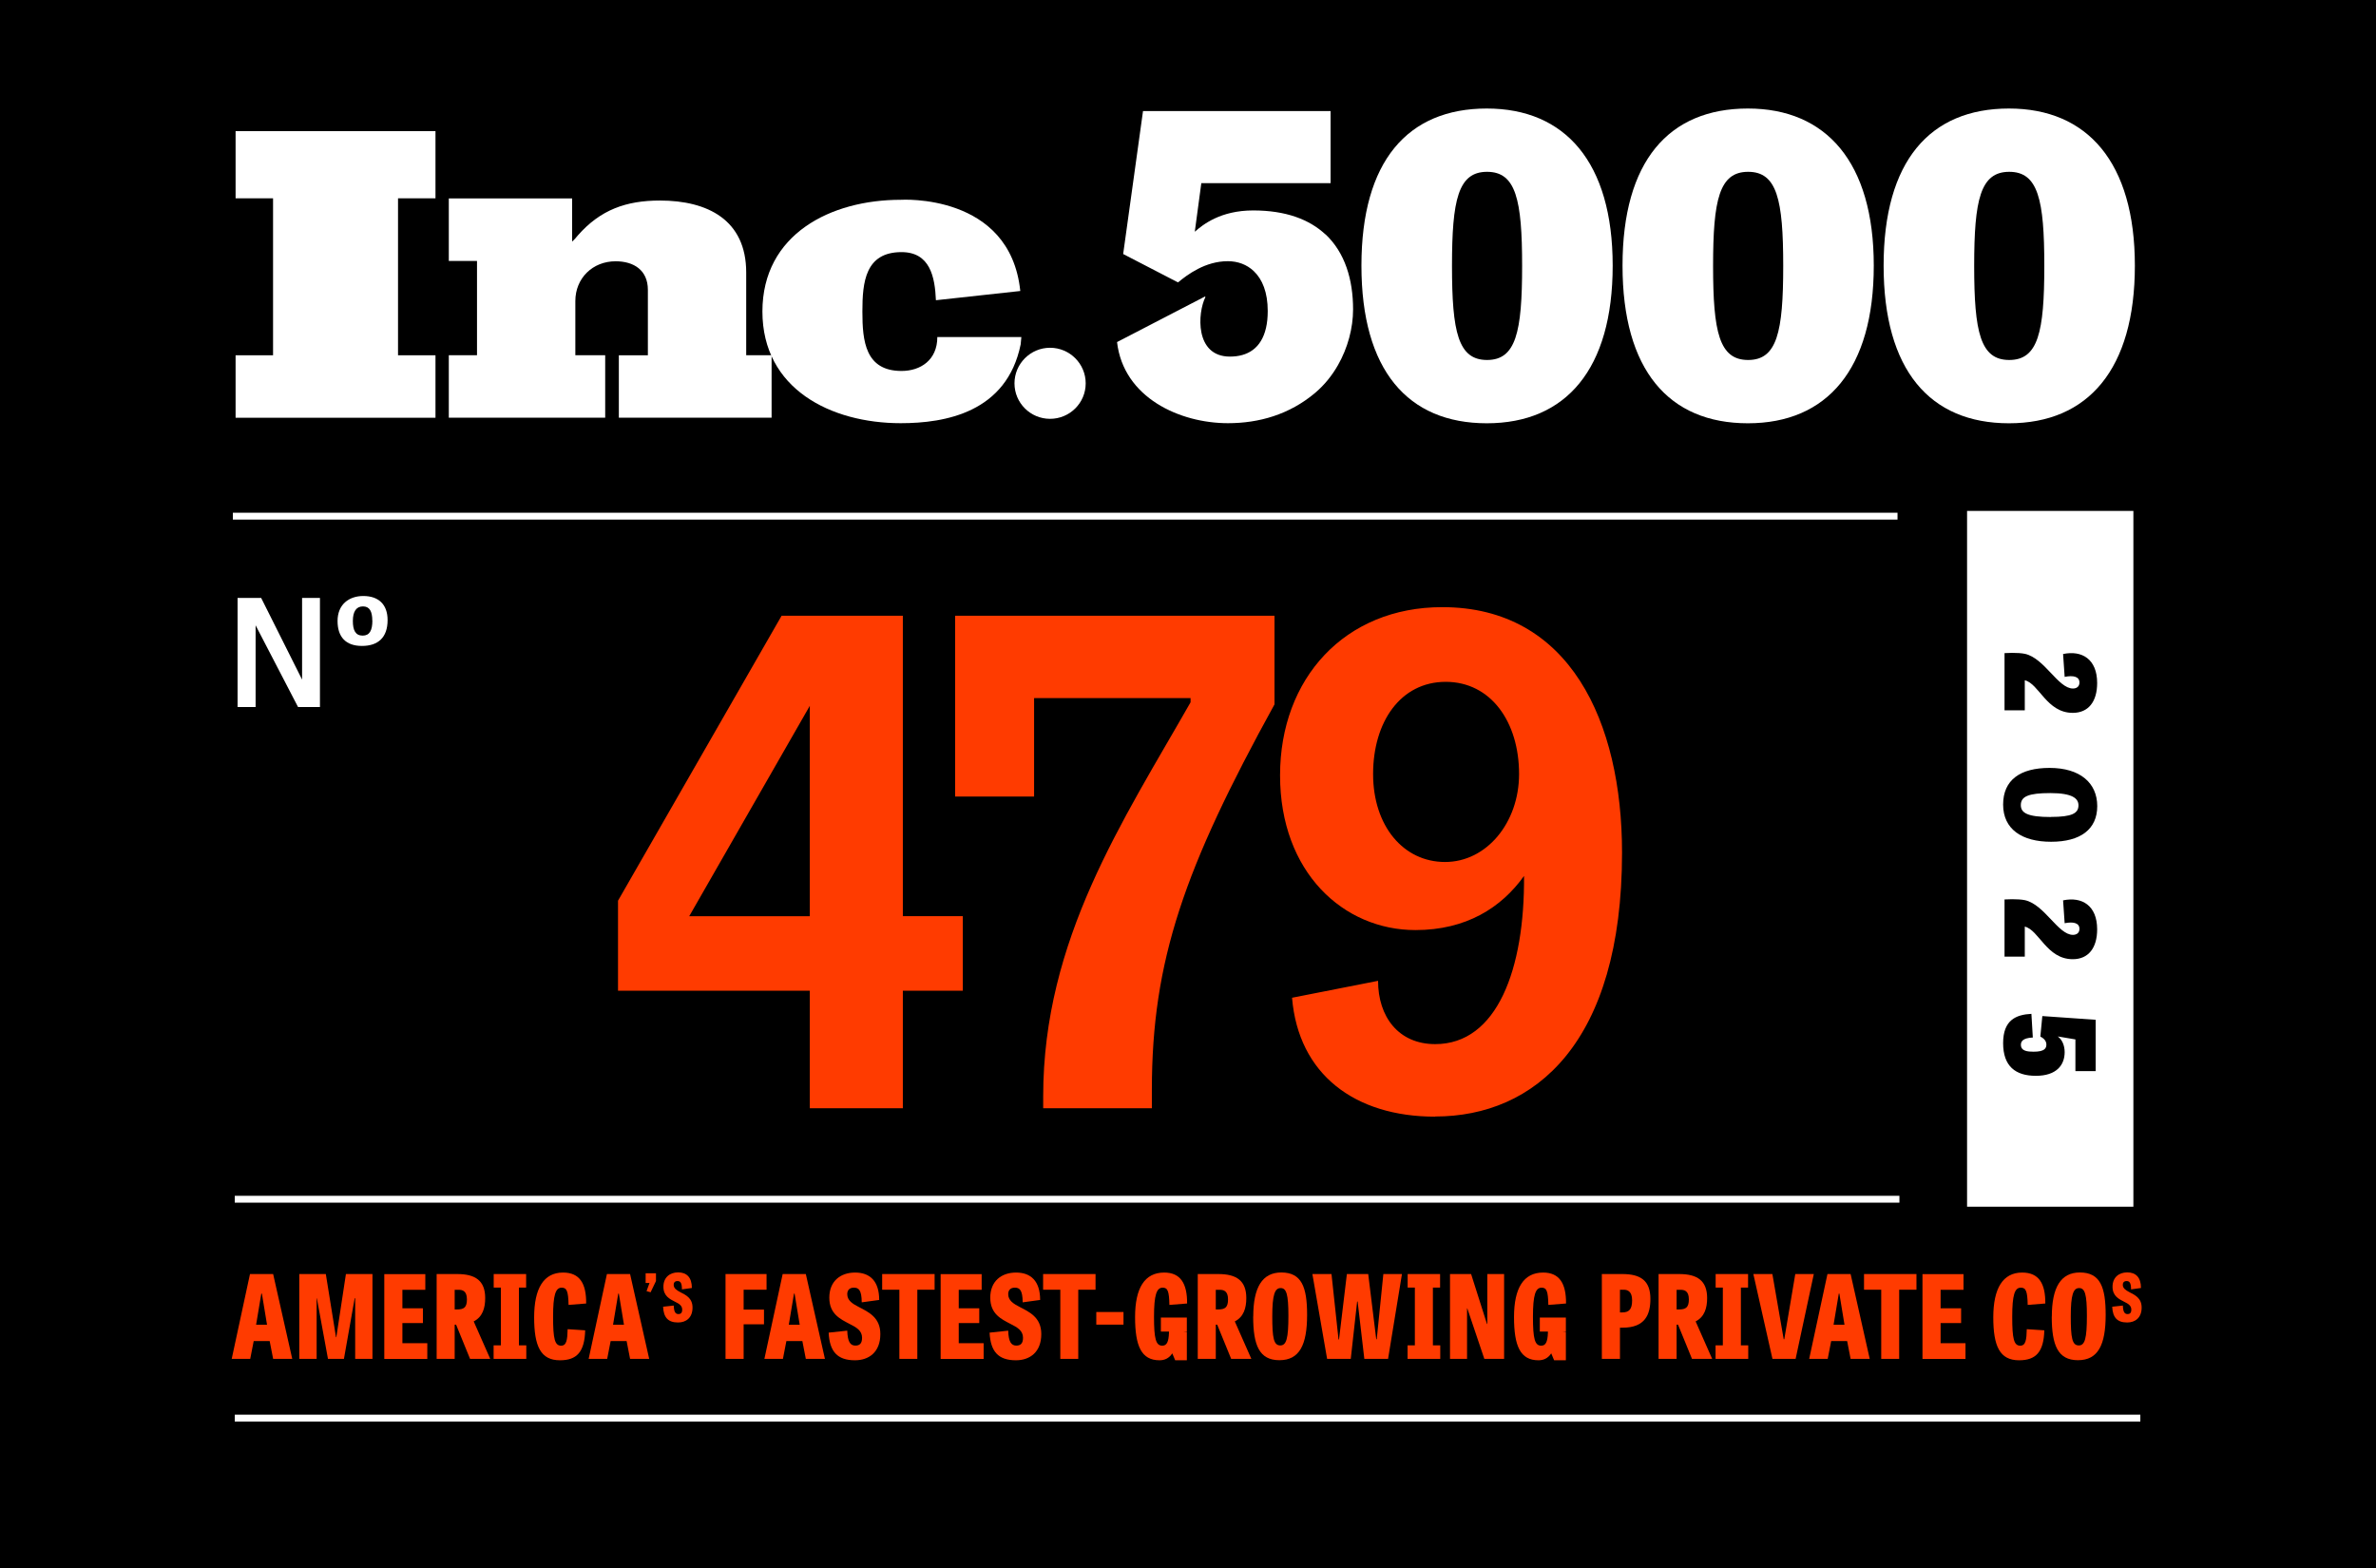 <?xml version="1.0" encoding="UTF-8"?>
<svg xmlns="http://www.w3.org/2000/svg" width="800" height="528" viewBox="0 0 800 528" fill="none">
  <rect x="0" y="0" width="800" height="528" fill="#333333" stroke="none"/>
  <g clip-path="url(#clip0_1013_577)">
    <rect width="800" height="528" transform="matrix(-1 0 0 1 800 0)" fill="white"></rect>
    <g clip-path="url(#clip1_1013_577)">
      <path d="M801 0H-1V528H801V0Z" fill="black"></path>
      <path d="M79.324 140.67V119.634H91.939V66.778H79.324V44.157H146.628V66.778H134.014V119.634H146.628V140.67H79.324Z" fill="white"></path>
      <path d="M208.365 140.67V119.634H218.139V97.597C218.139 90.955 213.377 87.981 207.279 87.981C199.538 87.981 193.718 93.678 193.718 101.376V119.606H203.77V140.643H151.113V119.606H160.609V87.87H151.113V66.806H192.632V81.34C193.3 80.784 193.996 79.978 194.525 79.311C202.127 70.641 210.815 67.528 222.205 67.528C238.216 67.528 251.248 74.031 251.248 91.761V119.606H259.797V140.643H208.365V140.67Z" fill="white"></path>
      <path d="M343.555 97.986L315.124 101.098C314.79 93.234 313.147 84.897 303.54 84.897C291.316 84.897 290.369 95.068 290.369 104.794V105.016C290.369 114.771 291.316 124.914 303.54 124.914C309.945 124.914 315.598 121.245 315.598 113.492H316.517H343.889L343.667 115.938C338.989 138.92 318.215 142.504 303.262 142.504C279.788 142.504 256.703 131 256.703 104.85V104.933C256.703 78.783 279.788 67.278 303.262 67.278C303.262 67.278 340.075 64.888 343.527 97.958L343.555 97.986Z" fill="white"></path>
      <path d="M365.554 129.082C365.554 135.696 360.179 141.032 353.552 141.032C346.925 141.032 341.578 135.668 341.578 129.082C341.578 122.496 346.952 117.105 353.552 117.105C360.152 117.105 365.554 122.468 365.554 129.082Z" fill="white"></path>
      <path d="M500.609 36.543C473.905 36.543 458.395 54.328 458.395 89.454C458.395 124.58 473.933 142.532 500.609 142.532C527.286 142.532 542.991 124.275 542.991 89.454C542.991 54.634 526.98 36.543 500.609 36.543ZM500.693 121.218C490.975 121.218 488.886 111.853 488.886 89.538C488.886 67.223 490.975 57.858 500.693 57.858C510.411 57.858 512.5 67.223 512.5 89.538C512.5 111.853 510.411 121.218 500.693 121.218Z" fill="white"></path>
      <path d="M588.519 36.543C561.815 36.543 546.305 54.328 546.305 89.454C546.305 124.58 561.843 142.532 588.519 142.532C615.196 142.532 630.901 124.275 630.901 89.454C630.901 54.634 614.89 36.543 588.519 36.543ZM588.603 121.218C578.885 121.218 576.796 111.853 576.796 89.538C576.796 67.223 578.885 57.858 588.603 57.858C598.321 57.858 600.41 67.223 600.41 89.538C600.41 111.853 598.321 121.218 588.603 121.218Z" fill="white"></path>
      <path d="M676.43 36.543C649.725 36.543 634.215 54.328 634.215 89.454C634.215 124.58 649.753 142.532 676.43 142.532C703.106 142.532 718.811 124.275 718.811 89.454C718.811 54.634 702.8 36.543 676.43 36.543ZM676.513 121.218C666.795 121.218 664.706 111.853 664.706 89.538C664.706 67.223 666.795 57.858 676.513 57.858C686.231 57.858 688.32 67.223 688.32 89.538C688.32 111.853 686.231 121.218 676.513 121.218Z" fill="white"></path>
      <path d="M446.226 78.894C440.88 73.92 432.999 70.863 421.944 70.863C410.889 70.863 404.958 75.698 402.285 78.033L404.485 61.665H448.008V37.405H384.853L378.17 85.536L396.632 95.096C399.806 92.483 405.793 87.954 413.395 87.954C416.765 87.954 419.828 89.065 422.195 91.344C425.035 94.067 426.845 98.458 426.845 104.711C426.845 106.878 426.65 108.768 426.26 110.435C424.673 117.327 420.051 120.078 414.119 120.078C402.201 120.078 403.204 105.267 405.877 100.014L405.71 99.848L376.109 115.187C378.281 133.973 397.3 142.504 413.451 142.504C423.866 142.504 434.141 139.614 442.829 132.278C445.92 129.666 448.482 126.47 450.486 122.968C453.8 117.16 455.582 110.463 455.582 104.183C455.582 94.151 452.853 85.036 446.254 78.867L446.226 78.894Z" fill="white"></path>
      <path d="M100.348 238.072L86.063 210.561V238.072H79.992V201.335H87.928L101.712 228.846V201.335H107.727V238.072H100.348Z" fill="white"></path>
      <path d="M113.656 209.116C113.656 203.558 117.471 200.696 122.316 200.696C127.44 200.696 130.503 203.502 130.503 208.81C130.503 214.674 127.301 217.508 121.871 217.508C116.441 217.508 113.656 214.507 113.656 209.116ZM125.352 209.005C125.352 205.892 124.461 204.197 122.205 204.197C119.949 204.197 118.808 205.948 118.808 209.088C118.808 212.228 119.671 214.034 122.121 214.034C124.433 214.034 125.379 212.284 125.379 208.977L125.352 209.005Z" fill="white"></path>
      <path d="M720.65 476.367H79.047V478.674H720.65V476.367Z" fill="white"></path>
      <path d="M91.966 429.014L98.399 457.581H91.966L90.797 451.579H85.423L84.253 457.581H78.016L84.17 429.014H91.966ZM88.18 435.6H87.985L86.23 446.077H89.906L88.18 435.6Z" fill="#FF3B00"></path>
      <path d="M110.428 457.581L106.697 437.212H106.613V457.581H100.766V429.014H109.704L113.129 450.273H113.241L116.471 429.014H125.409V457.581H119.59V437.156H119.423L115.803 457.581H110.428Z" fill="#FF3B00"></path>
      <path d="M142.395 445.521H135.489V452.301H143.871V457.609H129.391V429.042H143.202V434.322H135.489V440.547H142.395V445.521Z" fill="#FF3B00"></path>
      <path d="M153.118 457.581H147.02V429.014H153.953C160.079 429.014 163.365 431.265 163.365 437.101C163.365 440.435 162.502 443.437 159.495 444.965L165.064 457.581H158.269L153.563 446.049H153.09V457.581H153.118ZM153.898 440.936C156.209 440.936 157.211 440.241 157.211 437.545C157.211 434.627 155.652 434.322 154.427 434.322H153.09V440.936H153.87H153.898Z" fill="#FF3B00"></path>
      <path d="M174.752 453.024H177.202V457.581H166.203V453.024H168.654V433.571H166.231V429.014H177.147V433.571H174.724V453.024H174.752Z" fill="#FF3B00"></path>
      <path d="M191.098 447.577L197.029 447.966C196.834 455.247 194.216 458.054 188.536 458.054C181.992 458.054 179.848 453.274 179.848 443.576C179.848 433.877 183.05 428.514 189.566 428.514C195.191 428.514 197.419 432.182 197.363 438.935L191.432 439.407C191.348 434.766 190.819 433.599 189.12 433.599C187.06 433.599 186.224 436.017 186.224 443.409C186.224 450.801 186.781 453.135 188.926 453.135C190.763 453.135 191.042 451.162 191.125 447.577H191.098Z" fill="#FF3B00"></path>
      <path d="M212.15 429.014L218.583 457.581H212.15L210.981 451.579H205.606L204.437 457.581H198.199L204.353 429.014H212.15ZM208.363 435.6H208.168L206.414 446.077H210.09L208.363 435.6Z" fill="#FF3B00"></path>
      <path d="M217.387 428.764H220.867V431.376L219.057 435.155L217.693 434.766L218.695 432.015H217.387V428.736V428.764Z" fill="#FF3B00"></path>
      <path d="M229.611 434.211C229.611 431.821 228.998 431.376 228.107 431.376C227.16 431.376 226.826 431.987 226.826 432.626C226.826 433.821 227.828 434.461 229.026 435.1C230.864 436.045 233.175 437.073 233.175 440.296C233.175 443.77 230.975 445.326 228.302 445.326C224.932 445.326 223.429 443.631 223.262 440.019L226.854 439.629C226.91 441.797 227.466 442.492 228.413 442.492C229.249 442.492 229.694 442.075 229.694 440.991C229.694 439.602 228.608 438.99 227.299 438.351C225.517 437.434 223.373 436.434 223.373 433.293C223.373 430.153 225.517 428.458 228.33 428.458C231.142 428.458 232.952 430.07 232.952 433.71L229.583 434.183L229.611 434.211Z" fill="#FF3B00"></path>
      <path d="M257.234 445.938H250.383V457.581H244.285V429.014H258.097V434.294H250.383V440.991H257.234V445.938Z" fill="#FF3B00"></path>
      <path d="M271.322 429.014L277.754 457.581H271.322L270.152 451.579H264.778L263.609 457.581H257.371L263.525 429.014H271.322ZM267.535 435.6H267.34L265.586 446.077H269.261L267.535 435.6Z" fill="#FF3B00"></path>
      <path d="M290.146 438.546C290.118 434.349 289.088 433.599 287.501 433.599C285.83 433.599 285.273 434.655 285.273 435.795C285.273 437.907 287.028 439.018 289.144 440.102C292.346 441.769 296.412 443.576 296.412 449.217C296.412 455.331 292.541 458.054 287.863 458.054C281.932 458.054 279.314 455.108 279.008 448.744L285.273 448.077C285.385 451.885 286.331 453.107 288.002 453.107C289.478 453.107 290.258 452.357 290.258 450.467C290.258 448.05 288.336 446.966 286.081 445.827C282.962 444.187 279.231 442.492 279.231 436.962C279.231 431.432 282.962 428.514 287.919 428.514C292.875 428.514 296.022 431.348 296.022 437.74L290.118 438.546H290.146Z" fill="#FF3B00"></path>
      <path d="M302.847 434.294H297.027V429.014H314.682V434.294H308.862V457.581H302.819V434.294H302.847Z" fill="#FF3B00"></path>
      <path d="M329.715 445.521H322.809V452.301H331.191V457.609H316.711V429.042H330.523V434.322H322.809V440.547H329.715V445.521Z" fill="#FF3B00"></path>
      <path d="M344.338 438.546C344.31 434.349 343.28 433.599 341.692 433.599C340.022 433.599 339.465 434.655 339.465 435.795C339.465 437.907 341.219 439.018 343.335 440.102C346.538 441.769 350.603 443.576 350.603 449.217C350.603 455.331 346.732 458.054 342.054 458.054C336.123 458.054 333.506 455.108 333.199 448.744L339.465 448.077C339.576 451.885 340.523 453.107 342.194 453.107C343.669 453.107 344.449 452.357 344.449 450.467C344.449 448.05 342.528 446.966 340.272 445.827C337.153 444.187 333.422 442.492 333.422 436.962C333.422 431.432 337.153 428.514 342.11 428.514C347.067 428.514 350.213 431.348 350.213 437.74L344.31 438.546H344.338Z" fill="#FF3B00"></path>
      <path d="M357.035 434.294H351.215V429.014H368.869V434.294H363.049V457.581H357.007V434.294H357.035Z" fill="#FF3B00"></path>
      <path d="M369.121 446.049V441.797H378.282V446.049H369.121Z" fill="#FF3B00"></path>
      <path d="M390.84 443.659H399.611V448.411H398.47L399.611 448.522V458.054H395.685L394.71 455.72C393.569 457.47 392.009 458.054 390.422 458.054C384.296 458.054 382.18 453.274 382.18 443.492C382.18 433.71 385.41 428.514 391.982 428.514C397.467 428.514 399.751 432.182 399.695 438.935L393.736 439.407C393.652 434.766 393.151 433.599 391.48 433.599C389.42 433.599 388.556 436.017 388.556 443.409C388.556 450.801 389.169 453.135 391.341 453.135C392.817 453.135 393.485 451.94 393.597 448.744V448.383H390.868V443.631L390.84 443.659Z" fill="#FF3B00"></path>
      <path d="M409.383 457.581H403.285V429.014H410.219C416.345 429.014 419.631 431.265 419.631 437.101C419.631 440.435 418.768 443.437 415.76 444.965L421.329 457.581H414.535L409.829 446.049H409.356V457.581H409.383ZM410.163 440.936C412.474 440.936 413.477 440.241 413.477 437.545C413.477 434.627 411.917 434.322 410.692 434.322H409.356V440.936H410.135H410.163Z" fill="#FF3B00"></path>
      <path d="M421.973 443.325C421.973 433.544 424.981 428.486 431.413 428.486C438.291 428.486 440.101 433.432 440.101 442.77C440.101 452.885 437.539 458.026 430.773 458.026C424.006 458.026 421.945 452.996 421.945 443.325H421.973ZM433.808 443.075C433.808 435.795 433.139 433.738 431.19 433.738C429.241 433.738 428.378 435.933 428.378 443.242C428.378 450.551 428.851 453.052 431.079 453.052C433.139 453.052 433.808 450.69 433.808 443.075Z" fill="#FF3B00"></path>
      <path d="M459.37 457.581L457.115 438.268H456.948L454.803 457.581H446.839L441.883 429.014H448.315L450.682 451.051H450.849L453.495 429.014H460.679L463.38 450.968H463.547L465.775 429.014H472.04L467.362 457.581H459.37Z" fill="#FF3B00"></path>
      <path d="M482.482 453.024H484.933V457.581H473.934V453.024H476.384V433.571H473.961V429.014H484.877V433.571H482.455V453.024H482.482Z" fill="#FF3B00"></path>
      <path d="M499.775 457.581L494.039 440.574H493.955V457.581H488.219V429.014H495.32L500.666 445.827H500.777V429.014H506.43V457.581H499.747H499.775Z" fill="#FF3B00"></path>
      <path d="M518.458 443.659H527.229V448.411H526.087L527.229 448.522V458.054H523.275L522.3 455.72C521.159 457.47 519.599 458.054 518.012 458.054C511.886 458.054 509.77 453.274 509.77 443.492C509.77 433.71 513 428.514 519.571 428.514C525.057 428.514 527.34 432.182 527.285 438.935L521.326 439.407C521.242 434.766 520.741 433.599 519.07 433.599C517.01 433.599 516.146 436.017 516.146 443.409C516.146 450.801 516.759 453.135 518.931 453.135C520.407 453.135 521.075 451.94 521.186 448.744V448.383H518.458V443.631V443.659Z" fill="#FF3B00"></path>
      <path d="M545.442 457.581H539.344V429.014H546.25C552.404 429.014 555.689 431.237 555.689 437.379C555.689 442.631 553.935 447.077 546.333 447.077H545.442V457.581ZM546.222 441.936C548.533 441.936 549.535 440.852 549.535 437.851C549.535 434.85 548.004 434.294 546.723 434.294H545.442V441.936H546.222Z" fill="#FF3B00"></path>
      <path d="M564.544 457.581H558.445V429.014H565.379C571.505 429.014 574.791 431.265 574.791 437.101C574.791 440.435 573.928 443.437 570.92 444.965L576.49 457.581H569.695L564.989 446.049H564.516V457.581H564.544ZM565.323 440.936C567.635 440.936 568.637 440.241 568.637 437.545C568.637 434.627 567.078 434.322 565.852 434.322H564.516V440.936H565.295H565.323Z" fill="#FF3B00"></path>
      <path d="M586.182 453.024H588.632V457.581H577.633V453.024H580.083V433.571H577.661V429.014H588.576V433.571H586.154V453.024H586.182Z" fill="#FF3B00"></path>
      <path d="M610.711 429.014L604.585 457.581H596.788L590.355 429.014H596.76L600.575 450.968H600.77L604.473 429.014H610.711Z" fill="#FF3B00"></path>
      <path d="M623.103 429.014L629.536 457.581H623.103L621.934 451.579H616.559L615.39 457.581H609.152L615.306 429.014H623.103ZM619.316 435.6H619.121L617.367 446.077H621.043L619.316 435.6Z" fill="#FF3B00"></path>
      <path d="M633.437 434.294H627.617V429.014H645.272V434.294H639.452V457.581H633.409V434.294H633.437Z" fill="#FF3B00"></path>
      <path d="M660.305 445.521H653.399V452.301H661.781V457.609H647.301V429.042H661.112V434.322H653.399V440.547H660.305V445.521Z" fill="#FF3B00"></path>
      <path d="M682.39 447.577L688.322 447.966C688.127 455.247 685.509 458.054 679.829 458.054C673.285 458.054 671.141 453.274 671.141 443.576C671.141 433.877 674.343 428.514 680.859 428.514C686.484 428.514 688.712 432.182 688.656 438.935L682.725 439.407C682.641 434.766 682.112 433.599 680.413 433.599C678.353 433.599 677.517 436.017 677.517 443.409C677.517 450.801 678.074 453.135 680.218 453.135C682.056 453.135 682.335 451.162 682.418 447.577H682.39Z" fill="#FF3B00"></path>
      <path d="M690.852 443.325C690.852 433.544 693.859 428.486 700.292 428.486C707.17 428.486 708.98 433.432 708.98 442.77C708.98 452.885 706.418 458.026 699.651 458.026C692.885 458.026 690.824 452.996 690.824 443.325H690.852ZM702.659 443.075C702.659 435.795 701.991 433.738 700.041 433.738C698.092 433.738 697.229 435.933 697.229 443.242C697.229 450.551 697.702 453.052 699.93 453.052C701.991 453.052 702.659 450.69 702.659 443.075Z" fill="#FF3B00"></path>
      <path d="M717.529 434.211C717.529 431.821 716.916 431.376 716.025 431.376C715.078 431.376 714.744 431.987 714.744 432.626C714.744 433.821 715.746 434.461 716.944 435.1C718.782 436.045 721.093 437.073 721.093 440.296C721.093 443.77 718.893 445.326 716.22 445.326C712.85 445.326 711.347 443.631 711.18 440.019L714.772 439.629C714.828 441.797 715.384 442.492 716.331 442.492C717.167 442.492 717.612 442.075 717.612 440.991C717.612 439.602 716.526 438.99 715.217 438.351C713.435 437.434 711.291 436.434 711.291 433.293C711.291 430.153 713.435 428.458 716.248 428.458C719.06 428.458 720.87 430.07 720.87 433.71L717.501 434.183L717.529 434.211Z" fill="#FF3B00"></path>
      <path d="M718.311 172.045H662.312V406.338H718.311V172.045Z" fill="white"></path>
      <path d="M638.894 172.656H78.406V174.963H638.894V172.656Z" fill="white"></path>
      <path d="M639.534 402.669H79.047V404.976H639.534V402.669Z" fill="white"></path>
      <path d="M263.166 207.337H303.988V308.491H324.177V333.613H303.988V373.185H272.661V333.613H208.086V303.294L263.166 207.337ZM272.661 308.519V237.683L232.061 308.519H272.661Z" fill="#FF3B00"></path>
      <path d="M351.242 373.185V369.155C351.242 316.328 378.058 276.533 400.864 236.488V235.071H348.179V268.224H321.586V207.337H429.128V237.183C398.748 292.373 387.832 323.414 387.832 367.016V373.185H351.27H351.242Z" fill="#FF3B00"></path>
      <path d="M483.235 376.019C456.169 376.019 437.178 361.791 435.034 335.975L463.994 330.278C463.994 342.366 470.872 351.592 483.235 351.592C504.12 351.592 513.393 326.248 513.142 294.957C505.54 305.629 493.678 313.187 476.58 313.187C452.354 313.187 430.996 293.763 430.996 261.082C430.996 228.402 452.827 204.447 485.602 204.447C528.569 204.447 546.14 243.075 546.14 287.121C546.14 351.315 516.707 375.964 483.235 375.964V376.019ZM511.471 260.637C511.471 243.102 501.976 229.597 486.772 229.597C471.568 229.597 462.323 243.102 462.323 260.637C462.323 278.173 472.543 290.261 486.549 290.261C500.556 290.261 511.471 277.005 511.471 260.637Z" fill="#FF3B00"></path>
      <path d="M681.748 239.184H674.926V219.926C675.678 219.898 676.541 219.843 677.488 219.843C679.019 219.843 680.662 219.926 681.832 220.176C688.431 221.677 692.97 231.848 697.955 231.848C699.124 231.848 700.154 231.264 700.154 229.819C700.154 227.818 698.066 227.346 695.17 227.929L694.641 220.232C700.99 218.898 706.113 221.955 706.113 229.986C706.113 236.266 703.162 240.045 697.899 240.045C689.127 240.045 686.538 230.208 681.748 229.069V239.184Z" fill="black"></path>
      <path d="M690.103 258.581C700.322 258.581 706.142 263.611 706.142 271.448C706.142 279.284 700.461 283.453 690.604 283.453C680.746 283.453 674.453 279.201 674.453 270.92C674.453 262.638 680.217 258.581 690.103 258.581ZM690.52 275.088C697.733 275.088 699.821 273.837 699.821 271.17C699.821 268.891 697.816 267.057 690.353 267.057C682.891 267.057 680.412 268.224 680.412 271.114C680.412 273.782 682.751 275.116 690.52 275.116V275.088Z" fill="black"></path>
      <path d="M681.748 322.136H674.926V302.877C675.678 302.85 676.541 302.794 677.488 302.794C679.019 302.794 680.662 302.878 681.832 303.128C688.431 304.628 692.97 314.799 697.955 314.799C699.124 314.799 700.154 314.216 700.154 312.771C700.154 310.77 698.066 310.297 695.17 310.881L694.641 303.183C700.99 301.849 706.113 304.906 706.113 312.937C706.113 319.218 703.162 322.997 697.899 322.997C689.127 322.997 686.538 313.16 681.748 312.02V322.136Z" fill="black"></path>
      <path d="M686.984 349.064L687.652 342.144L705.613 343.395V360.68H698.791V350.008L692.859 349.008C694.363 350.092 695.171 352.12 695.171 354.288C695.171 358.679 692.386 362.264 685.48 362.264C678.574 362.264 674.453 359.012 674.453 351.259C674.453 343.506 678.741 341.672 683.977 341.394L684.45 349.369C680.886 349.536 680.44 350.814 680.44 351.815C680.44 353.982 682.779 354.149 684.728 354.149C688.432 354.149 689.017 352.982 689.017 351.731C689.017 350.564 688.209 349.647 686.984 349.064Z" fill="black"></path>
    </g>
  </g>
  <defs>
    <clipPath id="clip0_1013_577">
      <rect width="800" height="528" fill="white" transform="matrix(-1 0 0 1 800 0)"></rect>
    </clipPath>
    <clipPath id="clip1_1013_577">
      <rect width="800" height="528" fill="white"></rect>
    </clipPath>
  </defs>
</svg>
